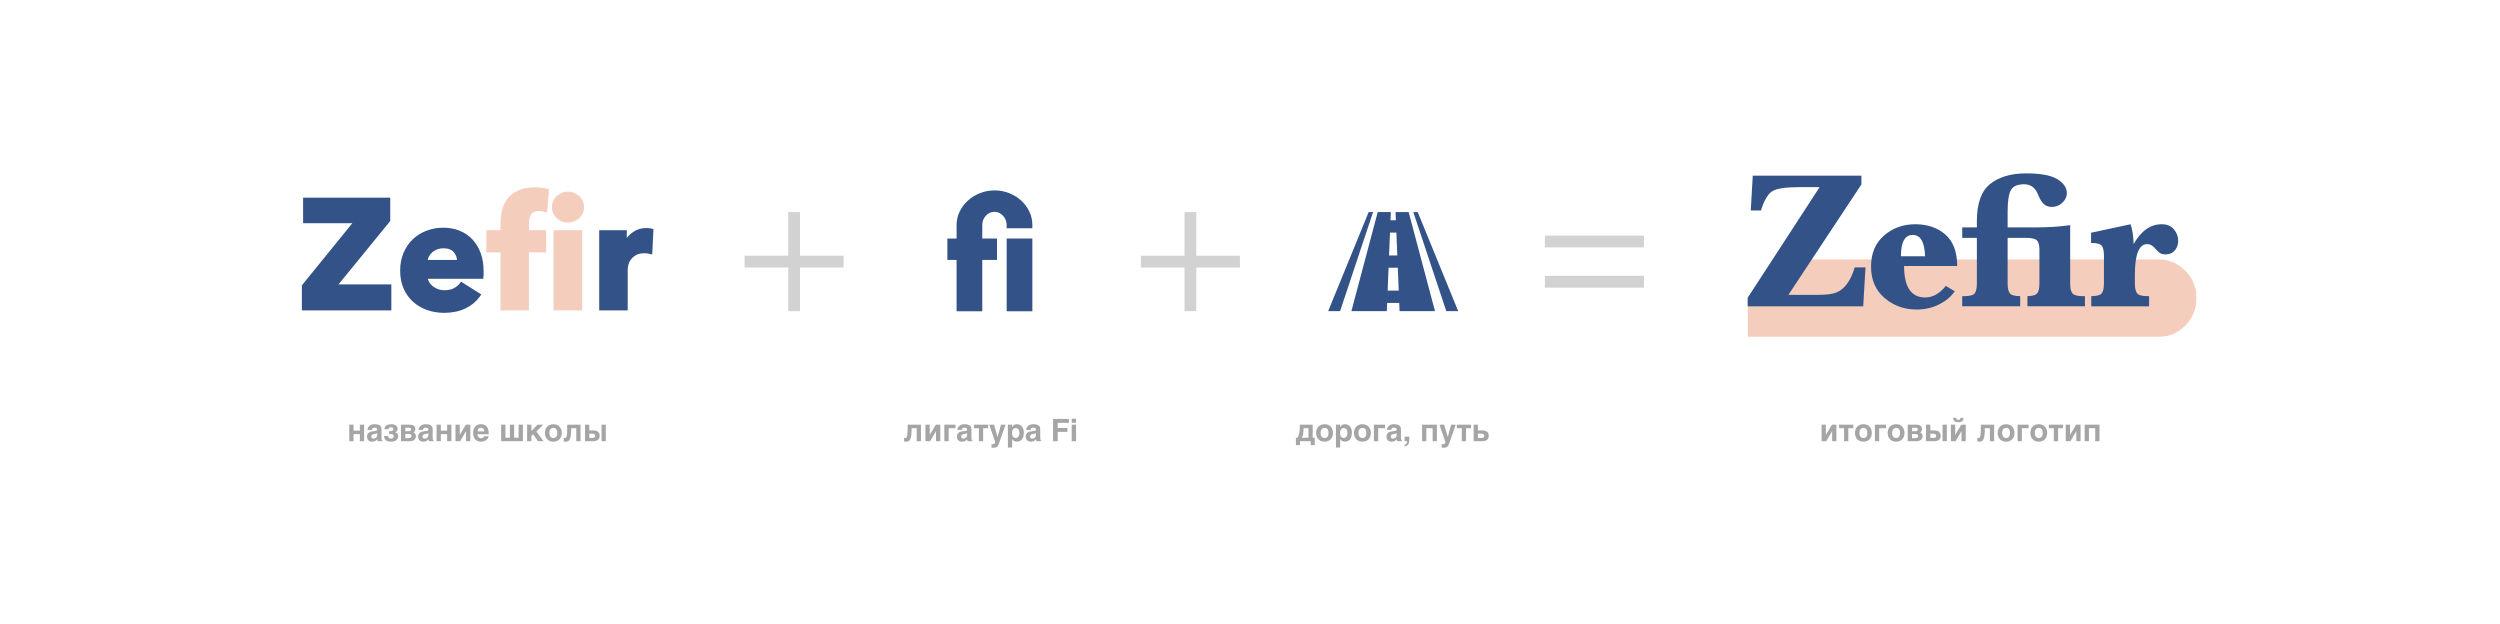 <?xml version="1.0" encoding="UTF-8"?> <svg xmlns="http://www.w3.org/2000/svg" xmlns:xlink="http://www.w3.org/1999/xlink" width="1615px" height="403px" viewBox="0 0 1615 403"> <title>Символическое значение лого Zefir Design School_01</title> <defs> <polygon id="path-1" points="0 -1.02263511e-15 290 -1.02263511e-15 290 50.344 0 50.344"></polygon> </defs> <g id="Символическое-значение-лого-Zefir-Design-School_01" stroke="none" stroke-width="1" fill="none" fill-rule="evenodd"> <rect fill="#FFFFFF" x="0" y="0" width="1615" height="403"></rect> <g id="Group" transform="translate(196, 122)" fill-rule="nonzero" stroke-width="2"> <polygon id="Path" stroke="#335287" fill="#335287" points="55.8 77.5 55.8 62.7 20.6 62.7 55.1 20.4 55.1 6.7 0.8 6.7 0.8 21.2 33.7 21.2 9.9475983e-14 62.7 9.9475983e-14 77.5"></polygon> <path d="M90.4,26.1 C94.067,26.1 97.433,26.717 100.5,27.95 C103.567,29.183 106.2,30.967 108.4,33.3 C110.6,35.633 112.317,38.467 113.55,41.8 C114.783,45.133 115.4,48.933 115.4,53.2 L115.4,53.2 L115.4,55.2 L115.394,55.694 C115.381,56.181 115.35,56.65 115.3,57.1 L115.3,57.1 L79.2,57.1 L79.243,57.479 C79.411,58.729 79.814,59.87 80.45,60.9 C81.15,62.033 82.05,63.017 83.15,63.85 C84.25,64.683 85.483,65.333 86.85,65.8 C88.217,66.267 89.633,66.5 91.1,66.5 C93.7,66.5 95.9,66.017 97.7,65.05 C99.5,64.083 100.967,62.833 102.1,61.3 L102.1,61.3 L113.5,68.5 L113.204,68.921 C110.908,72.117 107.924,74.593 104.25,76.35 C100.417,78.183 95.967,79.1 90.9,79.1 C87.167,79.1 83.633,78.517 80.3,77.35 C76.967,76.183 74.05,74.483 71.55,72.25 C69.05,70.017 67.083,67.267 65.65,64 C64.217,60.733 63.5,57 63.5,52.8 C63.5,48.733 64.2,45.05 65.6,41.75 C67,38.45 68.9,35.65 71.3,33.35 C73.7,31.05 76.533,29.267 79.8,28 C83.067,26.733 86.6,26.1 90.4,26.1 Z M90.5,37.4 C88.9,37.4 87.433,37.65 86.1,38.15 C84.767,38.65 83.6,39.333 82.6,40.2 C81.6,41.067 80.8,42.083 80.2,43.25 C79.6,44.417 79.267,45.633 79.2,46.9 L79.2,46.9 L100.3,46.9 C100.3,44.3 99.483,42.067 97.85,40.2 C96.217,38.333 93.767,37.4 90.5,37.4 Z" id="Combined-Shape" stroke="#335287" fill="#335287"></path> <path d="M208.5,77.5 L208.5,51.9 C208.5,50.9 208.7,49.733 209.1,48.4 C209.5,47.067 210.15,45.833 211.05,44.7 C211.95,43.567 213.15,42.6 214.65,41.8 C216.15,41 218,40.6 220.2,40.6 C220.867,40.6 221.55,40.633 222.25,40.7 C222.95,40.767 223.667,40.9 224.4,41.1 L224.4,41.1 L225.1,26.7 C224.7,26.567 224.183,26.467 223.55,26.4 C222.917,26.333 222.267,26.3 221.6,26.3 C218.533,26.3 215.833,27.1 213.5,28.7 C211.167,30.3 209.367,32.367 208.1,34.9 L208.1,34.9 L207.9,34.9 L207.9,27.7 L192.1,27.7 L192.1,77.5 L208.5,77.5 Z" id="Path" stroke="#335287" fill="#335287"></path> <path d="M144.7,77.5 L144.7,40 L155.8,40 L155.8,27.7 L144.7,27.7 L144.7,22.7 C144.7,21.567 144.8,20.433 145,19.3 C145.2,18.167 145.567,17.15 146.1,16.25 C146.633,15.35 147.367,14.633 148.3,14.1 C149.233,13.567 150.467,13.3 152,13.3 C152.8,13.3 153.6,13.367 154.4,13.5 C155.2,13.633 155.9,13.8 156.5,14 L156.5,14 L157.6,1 C156.467,0.667 155.217,0.417 153.85,0.25 C152.483,0.083 151.1,0 149.7,0 C145.567,0 142.117,0.617 139.35,1.85 C136.583,3.083 134.383,4.75 132.75,6.85 C131.117,8.95 129.967,11.383 129.3,14.15 C128.633,16.917 128.3,19.833 128.3,22.9 L128.3,22.9 L128.3,27.7 L119.2,27.7 L119.2,40 L128.3,40 L128.3,77.5 L144.7,77.5 Z" id="Path" stroke="#F4CDBC" fill="#F4CDBC"></path> <path d="M170.9,20.8 C172.167,20.8 173.367,20.567 174.5,20.1 C175.633,19.633 176.633,19 177.5,18.2 C178.367,17.4 179.05,16.45 179.55,15.35 C180.05,14.25 180.3,13.067 180.3,11.8 C180.3,10.533 180.05,9.35 179.55,8.25 C179.05,7.15 178.367,6.2 177.5,5.4 C176.633,4.6 175.633,3.967 174.5,3.5 C173.367,3.033 172.167,2.8 170.9,2.8 C169.567,2.8 168.333,3.05 167.2,3.55 C166.067,4.05 165.067,4.7 164.2,5.5 C163.333,6.3 162.667,7.25 162.2,8.35 C161.733,9.45 161.5,10.6 161.5,11.8 C161.5,14.267 162.4,16.383 164.2,18.15 C166,19.917 168.233,20.8 170.9,20.8 Z" id="Path" stroke="#F4CDBC" fill="#F4CDBC"></path> <polygon id="Path" stroke="#F4CDBC" fill="#F4CDBC" points="179.1 77.5 179.1 27.7 162.6 27.7 162.6 77.5"></polygon> </g> <path d="M634.547,201.088 L634.547,167.91 L644.078,167.91 L644.078,154.07 L634.547,154.07 L634.547,145.363 C634.547,143.103 635.295,141.117 636.792,139.406 C638.289,137.695 640.168,136.84 642.429,136.84 C643.59,136.84 644.644,137.084 645.591,137.573 C646.538,138.062 647.363,138.703 648.065,139.497 C648.768,140.292 649.318,141.193 649.715,142.201 C650.112,143.209 650.311,144.263 650.311,145.363 L650.311,145.363 L650.311,147.471 L666.9,147.471 L666.9,145.363 C666.9,142.247 666.243,139.329 664.929,136.61 C663.616,133.891 661.844,131.524 659.614,129.507 C657.383,127.491 654.787,125.902 651.823,124.741 C648.86,123.58 645.728,123 642.429,123 C639.129,123 635.998,123.596 633.034,124.787 C630.071,125.979 627.474,127.583 625.244,129.599 C623.014,131.615 621.242,133.983 619.928,136.702 C618.614,139.421 617.957,142.308 617.957,145.363 L617.957,145.363 L617.957,154.07 L612,154.07 L612,167.91 L617.957,167.91 L617.957,201.088 L634.547,201.088 Z M666.9,201.088 L666.9,154.07 L650.311,154.07 L650.311,201.088 L666.9,201.088 Z" id="fi" fill="#335287" fill-rule="nonzero"></path> <path d="M228.397,285 L228.397,280.439 L232.46,280.439 L232.46,285 L235.214,285 L235.214,274.355 L232.46,274.355 L232.46,278.203 L228.397,278.203 L228.397,274.355 L225.634,274.355 L225.634,285 L228.397,285 Z M240.37,285.322 C240.839,285.322 241.239,285.282 241.571,285.2 C241.903,285.119 242.196,285.008 242.45,284.868 C242.704,284.728 242.934,284.564 243.139,284.375 C243.344,284.186 243.554,283.981 243.769,283.76 C243.769,284.053 243.799,284.302 243.861,284.507 C243.923,284.712 243.98,284.876 244.032,285 L244.032,285 L247.089,285 L247.089,284.561 C247.004,284.535 246.924,284.494 246.85,284.438 C246.775,284.383 246.708,284.295 246.649,284.175 C246.591,284.054 246.544,283.892 246.508,283.687 C246.472,283.481 246.454,283.219 246.454,282.9 L246.454,282.9 L246.454,277.256 C246.454,276.878 246.397,276.499 246.283,276.118 C246.169,275.737 245.948,275.392 245.619,275.083 C245.29,274.774 244.831,274.523 244.242,274.331 C243.653,274.139 242.883,274.043 241.933,274.043 C241.262,274.049 240.686,274.128 240.204,274.277 C239.722,274.427 239.314,274.618 238.979,274.849 C238.643,275.08 238.373,275.335 238.168,275.615 C237.963,275.895 237.803,276.172 237.689,276.445 C237.576,276.719 237.497,276.971 237.455,277.202 C237.413,277.433 237.392,277.614 237.392,277.744 L237.392,277.744 L240.155,277.744 C240.181,277.542 240.224,277.352 240.282,277.173 C240.341,276.994 240.435,276.838 240.565,276.704 C240.696,276.571 240.873,276.466 241.098,276.392 C241.322,276.317 241.62,276.279 241.991,276.279 C242.317,276.279 242.589,276.309 242.807,276.367 C243.025,276.426 243.199,276.509 243.329,276.616 C243.459,276.724 243.552,276.851 243.607,276.997 C243.663,277.144 243.69,277.305 243.69,277.48 C243.69,277.663 243.658,277.808 243.593,277.915 C243.528,278.022 243.446,278.107 243.349,278.169 C243.251,278.231 243.145,278.275 243.031,278.301 C242.917,278.327 242.812,278.346 242.714,278.359 L242.714,278.359 L240.009,278.76 C239.56,278.825 239.154,278.95 238.793,279.136 C238.432,279.321 238.126,279.556 237.875,279.839 C237.624,280.122 237.431,280.451 237.294,280.825 C237.157,281.2 237.089,281.605 237.089,282.041 C237.089,282.581 237.17,283.057 237.333,283.467 C237.496,283.877 237.724,284.219 238.017,284.492 C238.31,284.766 238.656,284.972 239.057,285.112 C239.457,285.252 239.895,285.322 240.37,285.322 Z M241.249,283.359 C241.054,283.359 240.871,283.333 240.702,283.281 C240.533,283.229 240.385,283.149 240.258,283.042 C240.131,282.935 240.032,282.798 239.96,282.632 C239.888,282.466 239.853,282.269 239.853,282.041 C239.853,281.768 239.893,281.54 239.975,281.357 C240.056,281.175 240.176,281.021 240.336,280.894 C240.495,280.767 240.696,280.664 240.937,280.586 C241.177,280.508 241.457,280.439 241.776,280.381 L241.776,280.381 L242.509,280.244 C242.789,280.192 243.013,280.129 243.183,280.054 C243.352,279.979 243.521,279.896 243.69,279.805 L243.69,279.805 L243.69,280.879 C243.69,281.237 243.645,281.548 243.554,281.812 C243.463,282.075 243.345,282.298 243.202,282.48 C243.059,282.663 242.896,282.811 242.714,282.925 C242.532,283.039 242.349,283.128 242.167,283.193 C241.985,283.258 241.812,283.302 241.649,283.325 C241.487,283.348 241.353,283.359 241.249,283.359 Z M252.812,285.322 C253.339,285.322 253.865,285.256 254.389,285.122 C254.913,284.989 255.385,284.775 255.805,284.482 C256.225,284.189 256.565,283.812 256.825,283.35 C257.086,282.887 257.216,282.324 257.216,281.66 C257.216,281.406 257.178,281.147 257.104,280.884 C257.029,280.62 256.91,280.378 256.747,280.156 C256.584,279.935 256.373,279.744 256.112,279.585 C255.852,279.425 255.536,279.316 255.165,279.258 L255.165,279.258 L255.165,279.219 C255.386,279.16 255.6,279.072 255.805,278.955 C256.01,278.838 256.19,278.69 256.347,278.511 C256.503,278.332 256.627,278.12 256.718,277.876 C256.809,277.632 256.854,277.354 256.854,277.041 C256.854,276.663 256.776,276.294 256.62,275.933 C256.464,275.571 256.22,275.251 255.888,274.971 C255.556,274.691 255.136,274.466 254.628,274.297 C254.12,274.128 253.515,274.043 252.812,274.043 C252.187,274.043 251.604,274.103 251.063,274.224 C250.523,274.344 250.054,274.535 249.657,274.795 C249.26,275.055 248.946,275.392 248.715,275.806 C248.484,276.219 248.365,276.719 248.358,277.305 L248.358,277.305 L250.956,277.305 C250.956,276.882 251.107,276.558 251.41,276.333 C251.713,276.108 252.108,275.996 252.597,275.996 C252.812,275.996 253.01,276.017 253.192,276.06 C253.375,276.102 253.533,276.174 253.666,276.274 C253.799,276.375 253.904,276.507 253.979,276.67 C254.053,276.833 254.091,277.035 254.091,277.275 C254.091,277.686 253.962,277.998 253.705,278.213 C253.448,278.428 253.01,278.535 252.392,278.535 L252.392,278.535 L251.327,278.535 L251.327,280.381 L252.597,280.381 C253.202,280.381 253.643,280.483 253.92,280.688 C254.197,280.894 254.335,281.25 254.335,281.758 C254.335,281.914 254.307,282.085 254.252,282.271 C254.197,282.456 254.104,282.63 253.974,282.793 C253.843,282.956 253.666,283.091 253.441,283.198 C253.217,283.306 252.935,283.359 252.597,283.359 C252.317,283.359 252.063,283.317 251.835,283.232 C251.607,283.148 251.412,283.031 251.249,282.881 C251.086,282.731 250.959,282.552 250.868,282.344 C250.777,282.135 250.731,281.908 250.731,281.66 L250.731,281.66 L248.095,281.66 C248.101,282.337 248.222,282.909 248.456,283.374 C248.69,283.84 249.014,284.217 249.428,284.507 C249.841,284.797 250.336,285.005 250.912,285.132 C251.488,285.259 252.121,285.322 252.812,285.322 Z M265.019,285 C265.578,285 266.085,284.92 266.537,284.761 C266.99,284.601 267.374,284.377 267.689,284.087 C268.005,283.797 268.249,283.449 268.422,283.042 C268.594,282.635 268.681,282.181 268.681,281.68 C268.681,281.107 268.541,280.614 268.261,280.2 C267.981,279.787 267.574,279.486 267.04,279.297 C267.203,279.219 267.361,279.123 267.514,279.009 C267.667,278.895 267.802,278.755 267.919,278.589 C268.036,278.423 268.129,278.223 268.197,277.988 C268.266,277.754 268.3,277.477 268.3,277.158 C268.3,276.605 268.197,276.147 267.992,275.786 C267.787,275.425 267.512,275.138 267.167,274.927 C266.822,274.715 266.423,274.567 265.971,274.482 C265.518,274.398 265.048,274.355 264.56,274.355 L264.56,274.355 L259.052,274.355 L259.052,285 L265.019,285 Z M263.944,278.535 L261.815,278.535 L261.815,276.318 L264.022,276.318 C264.315,276.318 264.56,276.346 264.755,276.401 C264.95,276.457 265.106,276.532 265.224,276.626 C265.341,276.72 265.424,276.834 265.473,276.968 C265.521,277.101 265.546,277.246 265.546,277.402 C265.546,277.591 265.521,277.756 265.473,277.896 C265.424,278.035 265.339,278.153 265.219,278.247 C265.098,278.341 264.934,278.413 264.726,278.462 C264.517,278.511 264.257,278.535 263.944,278.535 L263.944,278.535 Z M261.815,283.037 L261.815,280.381 L263.944,280.381 C264.276,280.381 264.561,280.4 264.799,280.439 C265.036,280.479 265.229,280.55 265.375,280.654 C265.521,280.758 265.629,280.897 265.697,281.069 C265.766,281.242 265.8,281.458 265.8,281.719 C265.8,281.855 265.779,282.002 265.736,282.158 C265.694,282.314 265.606,282.458 265.473,282.588 C265.339,282.718 265.15,282.826 264.906,282.91 C264.662,282.995 264.341,283.037 263.944,283.037 L261.815,283.037 Z M273.417,285.322 C273.886,285.322 274.286,285.282 274.618,285.2 C274.95,285.119 275.243,285.008 275.497,284.868 C275.751,284.728 275.98,284.564 276.186,284.375 C276.391,284.186 276.601,283.981 276.815,283.76 C276.815,284.053 276.846,284.302 276.908,284.507 C276.97,284.712 277.027,284.876 277.079,285 L277.079,285 L280.136,285 L280.136,284.561 C280.051,284.535 279.971,284.494 279.896,284.438 C279.822,284.383 279.755,284.295 279.696,284.175 C279.638,284.054 279.59,283.892 279.555,283.687 C279.519,283.481 279.501,283.219 279.501,282.9 L279.501,282.9 L279.501,277.256 C279.501,276.878 279.444,276.499 279.33,276.118 C279.216,275.737 278.995,275.392 278.666,275.083 C278.337,274.774 277.878,274.523 277.289,274.331 C276.7,274.139 275.93,274.043 274.979,274.043 C274.309,274.049 273.733,274.128 273.251,274.277 C272.769,274.427 272.361,274.618 272.025,274.849 C271.69,275.08 271.42,275.335 271.215,275.615 C271.01,275.895 270.85,276.172 270.736,276.445 C270.622,276.719 270.544,276.971 270.502,277.202 C270.46,277.433 270.438,277.614 270.438,277.744 L270.438,277.744 L273.202,277.744 C273.228,277.542 273.271,277.352 273.329,277.173 C273.388,276.994 273.482,276.838 273.612,276.704 C273.743,276.571 273.92,276.466 274.145,276.392 C274.369,276.317 274.667,276.279 275.038,276.279 C275.364,276.279 275.635,276.309 275.854,276.367 C276.072,276.426 276.246,276.509 276.376,276.616 C276.506,276.724 276.599,276.851 276.654,276.997 C276.71,277.144 276.737,277.305 276.737,277.48 C276.737,277.663 276.705,277.808 276.64,277.915 C276.575,278.022 276.493,278.107 276.396,278.169 C276.298,278.231 276.192,278.275 276.078,278.301 C275.964,278.327 275.858,278.346 275.761,278.359 L275.761,278.359 L273.056,278.76 C272.606,278.825 272.201,278.95 271.84,279.136 C271.479,279.321 271.173,279.556 270.922,279.839 C270.671,280.122 270.478,280.451 270.341,280.825 C270.204,281.2 270.136,281.605 270.136,282.041 C270.136,282.581 270.217,283.057 270.38,283.467 C270.543,283.877 270.771,284.219 271.063,284.492 C271.356,284.766 271.703,284.972 272.104,285.112 C272.504,285.252 272.942,285.322 273.417,285.322 Z M274.296,283.359 C274.101,283.359 273.918,283.333 273.749,283.281 C273.58,283.229 273.432,283.149 273.305,283.042 C273.178,282.935 273.078,282.798 273.007,282.632 C272.935,282.466 272.899,282.269 272.899,282.041 C272.899,281.768 272.94,281.54 273.021,281.357 C273.103,281.175 273.223,281.021 273.383,280.894 C273.542,280.767 273.743,280.664 273.983,280.586 C274.224,280.508 274.504,280.439 274.823,280.381 L274.823,280.381 L275.556,280.244 C275.836,280.192 276.06,280.129 276.229,280.054 C276.399,279.979 276.568,279.896 276.737,279.805 L276.737,279.805 L276.737,280.879 C276.737,281.237 276.692,281.548 276.601,281.812 C276.509,282.075 276.392,282.298 276.249,282.48 C276.106,282.663 275.943,282.811 275.761,282.925 C275.578,283.039 275.396,283.128 275.214,283.193 C275.032,283.258 274.859,283.302 274.696,283.325 C274.534,283.348 274.4,283.359 274.296,283.359 Z M284.784,285 L284.784,280.439 L288.847,280.439 L288.847,285 L291.601,285 L291.601,274.355 L288.847,274.355 L288.847,278.203 L284.784,278.203 L284.784,274.355 L282.021,274.355 L282.021,285 L284.784,285 Z M297.255,285 L301.015,278.584 L301.063,278.584 L301.063,285 L303.817,285 L303.817,274.355 L300.917,274.355 L297.04,280.918 L297.001,280.918 L297.001,274.355 L294.237,274.355 L294.237,285 L297.255,285 Z M310.78,285.322 C311.334,285.322 311.837,285.264 312.289,285.146 C312.742,285.029 313.147,284.875 313.505,284.683 C313.863,284.491 314.172,284.271 314.433,284.023 C314.693,283.776 314.91,283.524 315.082,283.267 C315.255,283.009 315.383,282.756 315.468,282.505 C315.552,282.254 315.595,282.031 315.595,281.836 L315.595,281.836 L312.733,281.836 C312.681,282.031 312.595,282.205 312.475,282.358 C312.354,282.511 312.213,282.642 312.05,282.749 C311.887,282.856 311.71,282.938 311.518,282.993 C311.326,283.049 311.132,283.076 310.937,283.076 C310.559,283.076 310.235,283.027 309.965,282.93 C309.695,282.832 309.467,282.705 309.281,282.549 C309.096,282.393 308.948,282.218 308.837,282.026 C308.726,281.834 308.642,281.644 308.583,281.455 C308.524,281.266 308.485,281.09 308.466,280.928 C308.446,280.765 308.437,280.635 308.437,280.537 L308.437,280.537 L315.731,280.537 C315.731,279.561 315.647,278.672 315.478,277.871 C315.308,277.07 315.027,276.387 314.633,275.82 C314.239,275.254 313.72,274.816 313.075,274.507 C312.431,274.198 311.636,274.043 310.692,274.043 C309.8,274.043 309.037,274.194 308.402,274.497 C307.768,274.8 307.247,275.205 306.84,275.713 C306.433,276.221 306.133,276.808 305.941,277.476 C305.749,278.143 305.653,278.838 305.653,279.561 C305.653,280.602 305.787,281.488 306.054,282.217 C306.321,282.946 306.687,283.54 307.152,283.999 C307.618,284.458 308.161,284.793 308.783,285.005 C309.405,285.216 310.071,285.322 310.78,285.322 Z M312.86,278.701 L308.534,278.701 C308.534,278.232 308.604,277.842 308.744,277.529 C308.884,277.217 309.06,276.968 309.271,276.782 C309.483,276.597 309.716,276.466 309.97,276.392 C310.224,276.317 310.465,276.279 310.692,276.279 C310.927,276.279 311.171,276.317 311.425,276.392 C311.679,276.466 311.911,276.597 312.123,276.782 C312.335,276.968 312.51,277.217 312.65,277.529 C312.79,277.842 312.86,278.232 312.86,278.701 L312.86,278.701 Z M337.792,285 L337.792,274.355 L335.028,274.355 L335.028,282.764 L332.147,282.764 L332.147,274.355 L329.394,274.355 L329.394,282.764 L326.513,282.764 L326.513,274.355 L323.749,274.355 L323.749,285 L337.792,285 Z M343.271,285 L343.271,281.631 L344.384,280.508 L347.509,285 L351.112,285 L346.532,278.779 L350.927,274.355 L347.255,274.355 L343.271,278.398 L343.271,274.355 L340.507,274.355 L340.507,285 L343.271,285 Z M357.45,285.322 C358.303,285.322 359.066,285.182 359.74,284.902 C360.414,284.622 360.984,284.232 361.449,283.73 C361.915,283.229 362.271,282.633 362.519,281.943 C362.766,281.253 362.89,280.498 362.89,279.678 C362.89,278.857 362.766,278.102 362.519,277.412 C362.271,276.722 361.915,276.128 361.449,275.63 C360.984,275.132 360.414,274.743 359.74,274.463 C359.066,274.183 358.303,274.043 357.45,274.043 C356.61,274.043 355.855,274.183 355.185,274.463 C354.514,274.743 353.943,275.132 353.471,275.63 C352.999,276.128 352.637,276.722 352.387,277.412 C352.136,278.102 352.011,278.857 352.011,279.678 C352.011,280.498 352.136,281.253 352.387,281.943 C352.637,282.633 352.999,283.229 353.471,283.73 C353.943,284.232 354.514,284.622 355.185,284.902 C355.855,285.182 356.61,285.322 357.45,285.322 Z M357.45,282.959 C356.975,282.959 356.575,282.865 356.249,282.676 C355.924,282.487 355.66,282.238 355.458,281.929 C355.256,281.619 355.111,281.268 355.023,280.874 C354.936,280.48 354.892,280.081 354.892,279.678 C354.892,279.274 354.936,278.875 355.023,278.481 C355.111,278.088 355.256,277.736 355.458,277.427 C355.66,277.118 355.924,276.868 356.249,276.68 C356.575,276.491 356.975,276.396 357.45,276.396 C357.945,276.396 358.357,276.489 358.686,276.675 C359.014,276.86 359.276,277.104 359.472,277.407 C359.667,277.71 359.805,278.06 359.887,278.457 C359.968,278.854 360.009,279.261 360.009,279.678 C360.009,280.101 359.968,280.509 359.887,280.903 C359.805,281.297 359.667,281.646 359.472,281.948 C359.276,282.251 359.014,282.495 358.686,282.681 C358.357,282.866 357.945,282.959 357.45,282.959 Z M365.546,285.322 C366.21,285.322 366.755,285.179 367.182,284.893 C367.608,284.606 367.947,284.181 368.197,283.618 C368.448,283.055 368.629,282.354 368.739,281.514 C368.85,280.674 368.922,279.697 368.954,278.584 L368.954,278.584 L369.013,276.602 L372.274,276.602 L372.274,285 L375.028,285 L375.028,274.355 L366.464,274.355 L366.386,278.389 C366.366,279.326 366.324,280.091 366.259,280.684 C366.194,281.276 366.103,281.74 365.985,282.075 C365.868,282.41 365.728,282.642 365.565,282.769 C365.403,282.896 365.217,282.959 365.009,282.959 C364.807,282.959 364.636,282.943 364.496,282.91 C364.356,282.878 364.241,282.842 364.149,282.803 L364.149,282.803 L364.149,285.117 C364.299,285.182 364.491,285.233 364.726,285.269 C364.96,285.304 365.233,285.322 365.546,285.322 Z M391.366,285 L391.366,274.355 L388.603,274.355 L388.603,285 L391.366,285 Z M383.495,285 C383.625,285 383.812,284.99 384.057,284.971 C384.301,284.951 384.566,284.904 384.853,284.829 C385.139,284.754 385.432,284.644 385.731,284.497 C386.031,284.351 386.303,284.149 386.547,283.892 C386.791,283.634 386.991,283.314 387.147,282.93 C387.304,282.546 387.382,282.083 387.382,281.543 C387.382,280.944 387.287,280.425 387.099,279.985 C386.91,279.546 386.636,279.183 386.278,278.896 C385.92,278.61 385.482,278.398 384.965,278.262 C384.447,278.125 383.86,278.057 383.202,278.057 L383.202,278.057 L380.692,278.057 L380.692,274.355 L377.929,274.355 L377.929,285 L383.495,285 Z M382.714,282.92 L380.692,282.92 L380.692,280.137 L382.479,280.137 C382.753,280.137 383.012,280.158 383.256,280.2 C383.5,280.243 383.715,280.316 383.9,280.42 C384.086,280.524 384.232,280.667 384.34,280.85 C384.447,281.032 384.501,281.263 384.501,281.543 C384.501,281.829 384.449,282.062 384.345,282.241 C384.241,282.42 384.102,282.56 383.93,282.661 C383.757,282.762 383.565,282.83 383.354,282.866 C383.142,282.902 382.929,282.92 382.714,282.92 L382.714,282.92 Z" id="названиешколы" fill="#A5A5A5" fill-rule="nonzero"></path> <path d="M585.454,285.322 C586.118,285.322 586.663,285.179 587.09,284.893 C587.516,284.606 587.855,284.181 588.105,283.618 C588.356,283.055 588.537,282.354 588.647,281.514 C588.758,280.674 588.83,279.697 588.862,278.584 L588.862,278.584 L588.921,276.602 L592.183,276.602 L592.183,285 L594.937,285 L594.937,274.355 L586.372,274.355 L586.294,278.389 C586.274,279.326 586.232,280.091 586.167,280.684 C586.102,281.276 586.011,281.74 585.894,282.075 C585.776,282.41 585.636,282.642 585.474,282.769 C585.311,282.896 585.125,282.959 584.917,282.959 C584.715,282.959 584.544,282.943 584.404,282.91 C584.264,282.878 584.149,282.842 584.058,282.803 L584.058,282.803 L584.058,285.117 C584.207,285.182 584.399,285.233 584.634,285.269 C584.868,285.304 585.142,285.322 585.454,285.322 Z M600.854,285 L604.614,278.584 L604.663,278.584 L604.663,285 L607.417,285 L607.417,274.355 L604.517,274.355 L600.64,280.918 L600.601,280.918 L600.601,274.355 L597.837,274.355 L597.837,285 L600.854,285 Z M612.817,285 L612.817,276.602 L617.212,276.602 L617.212,274.355 L610.054,274.355 L610.054,285 L612.817,285 Z M621.45,285.322 C621.919,285.322 622.319,285.282 622.651,285.2 C622.983,285.119 623.276,285.008 623.53,284.868 C623.784,284.728 624.014,284.564 624.219,284.375 C624.424,284.186 624.634,283.981 624.849,283.76 C624.849,284.053 624.88,284.302 624.941,284.507 C625.003,284.712 625.06,284.876 625.112,285 L625.112,285 L628.169,285 L628.169,284.561 C628.084,284.535 628.005,284.494 627.93,284.438 C627.855,284.383 627.788,284.295 627.729,284.175 C627.671,284.054 627.624,283.892 627.588,283.687 C627.552,283.481 627.534,283.219 627.534,282.9 L627.534,282.9 L627.534,277.256 C627.534,276.878 627.477,276.499 627.363,276.118 C627.249,275.737 627.028,275.392 626.699,275.083 C626.37,274.774 625.911,274.523 625.322,274.331 C624.733,274.139 623.963,274.043 623.013,274.043 C622.342,274.049 621.766,274.128 621.284,274.277 C620.802,274.427 620.394,274.618 620.059,274.849 C619.723,275.08 619.453,275.335 619.248,275.615 C619.043,275.895 618.883,276.172 618.77,276.445 C618.656,276.719 618.577,276.971 618.535,277.202 C618.493,277.433 618.472,277.614 618.472,277.744 L618.472,277.744 L621.235,277.744 C621.261,277.542 621.304,277.352 621.362,277.173 C621.421,276.994 621.515,276.838 621.646,276.704 C621.776,276.571 621.953,276.466 622.178,276.392 C622.402,276.317 622.7,276.279 623.071,276.279 C623.397,276.279 623.669,276.309 623.887,276.367 C624.105,276.426 624.279,276.509 624.409,276.616 C624.539,276.724 624.632,276.851 624.688,276.997 C624.743,277.144 624.771,277.305 624.771,277.48 C624.771,277.663 624.738,277.808 624.673,277.915 C624.608,278.022 624.526,278.107 624.429,278.169 C624.331,278.231 624.225,278.275 624.111,278.301 C623.997,278.327 623.892,278.346 623.794,278.359 L623.794,278.359 L621.089,278.76 C620.64,278.825 620.234,278.95 619.873,279.136 C619.512,279.321 619.206,279.556 618.955,279.839 C618.704,280.122 618.511,280.451 618.374,280.825 C618.237,281.2 618.169,281.605 618.169,282.041 C618.169,282.581 618.25,283.057 618.413,283.467 C618.576,283.877 618.804,284.219 619.097,284.492 C619.39,284.766 619.736,284.972 620.137,285.112 C620.537,285.252 620.975,285.322 621.45,285.322 Z M622.329,283.359 C622.134,283.359 621.951,283.333 621.782,283.281 C621.613,283.229 621.465,283.149 621.338,283.042 C621.211,282.935 621.112,282.798 621.04,282.632 C620.968,282.466 620.933,282.269 620.933,282.041 C620.933,281.768 620.973,281.54 621.055,281.357 C621.136,281.175 621.257,281.021 621.416,280.894 C621.576,280.767 621.776,280.664 622.017,280.586 C622.257,280.508 622.537,280.439 622.856,280.381 L622.856,280.381 L623.589,280.244 C623.869,280.192 624.093,280.129 624.263,280.054 C624.432,279.979 624.601,279.896 624.771,279.805 L624.771,279.805 L624.771,280.879 C624.771,281.237 624.725,281.548 624.634,281.812 C624.543,282.075 624.425,282.298 624.282,282.48 C624.139,282.663 623.976,282.811 623.794,282.925 C623.612,283.039 623.429,283.128 623.247,283.193 C623.065,283.258 622.892,283.302 622.729,283.325 C622.567,283.348 622.433,283.359 622.329,283.359 Z M635.112,285 L635.112,276.602 L638.335,276.602 L638.335,274.355 L629.136,274.355 L629.136,276.602 L632.358,276.602 L632.358,285 L635.112,285 Z M641.616,289.238 C642.072,289.238 642.466,289.214 642.798,289.165 C643.13,289.116 643.42,289.03 643.667,288.906 C643.914,288.783 644.131,288.615 644.316,288.403 C644.502,288.192 644.678,287.922 644.844,287.593 C645.01,287.264 645.177,286.873 645.347,286.421 C645.516,285.968 645.705,285.436 645.913,284.824 L645.913,284.824 L649.575,274.355 L646.616,274.355 L644.438,282.197 L644.399,282.197 L642.114,274.355 L639.019,274.355 L642.915,285.557 C642.915,285.667 642.889,285.804 642.837,285.967 C642.785,286.13 642.699,286.287 642.578,286.44 C642.458,286.593 642.297,286.725 642.095,286.836 C641.893,286.947 641.646,287.002 641.353,287.002 C641.242,287.002 641.105,286.995 640.942,286.982 C640.78,286.969 640.643,286.956 640.532,286.943 L640.532,286.943 L640.532,289.18 C640.754,289.199 640.944,289.214 641.104,289.224 C641.263,289.233 641.434,289.238 641.616,289.238 Z M653.862,289.121 L653.862,283.682 L653.901,283.682 C654.077,284.001 654.281,284.266 654.512,284.478 C654.743,284.689 654.989,284.857 655.249,284.98 C655.509,285.104 655.776,285.192 656.05,285.244 C656.323,285.296 656.593,285.322 656.86,285.322 C657.629,285.322 658.298,285.179 658.867,284.893 C659.437,284.606 659.909,284.206 660.283,283.691 C660.658,283.177 660.938,282.562 661.123,281.846 C661.309,281.13 661.401,280.342 661.401,279.482 C661.401,278.792 661.336,278.179 661.206,277.642 C661.076,277.104 660.9,276.634 660.679,276.23 C660.457,275.827 660.2,275.487 659.907,275.21 C659.614,274.933 659.303,274.709 658.975,274.536 C658.646,274.364 658.309,274.238 657.964,274.16 C657.619,274.082 657.284,274.043 656.958,274.043 C656.567,274.043 656.217,274.079 655.908,274.15 C655.599,274.222 655.317,274.333 655.063,274.482 C654.81,274.632 654.578,274.823 654.37,275.054 C654.162,275.285 653.963,275.56 653.774,275.879 L653.774,275.879 L653.735,275.879 L653.735,274.355 L651.099,274.355 L651.099,289.121 L653.862,289.121 Z M656.138,282.959 C655.799,282.959 655.506,282.905 655.259,282.798 C655.011,282.69 654.8,282.549 654.624,282.373 C654.448,282.197 654.303,281.995 654.189,281.768 C654.076,281.54 653.986,281.304 653.921,281.06 C653.856,280.815 653.812,280.575 653.789,280.337 C653.766,280.099 653.755,279.88 653.755,279.678 C653.755,279.307 653.797,278.932 653.882,278.555 C653.966,278.177 654.102,277.839 654.287,277.539 C654.473,277.24 654.717,276.995 655.02,276.807 C655.322,276.618 655.695,276.523 656.138,276.523 C656.574,276.523 656.945,276.618 657.251,276.807 C657.557,276.995 657.803,277.24 657.988,277.539 C658.174,277.839 658.309,278.177 658.394,278.555 C658.478,278.932 658.521,279.307 658.521,279.678 C658.521,279.88 658.509,280.099 658.486,280.337 C658.464,280.575 658.42,280.815 658.354,281.06 C658.289,281.304 658.2,281.54 658.086,281.768 C657.972,281.995 657.827,282.197 657.651,282.373 C657.476,282.549 657.264,282.69 657.017,282.798 C656.769,282.905 656.476,282.959 656.138,282.959 Z M665.913,285.322 C666.382,285.322 666.782,285.282 667.114,285.2 C667.446,285.119 667.739,285.008 667.993,284.868 C668.247,284.728 668.477,284.564 668.682,284.375 C668.887,284.186 669.097,283.981 669.312,283.76 C669.312,284.053 669.342,284.302 669.404,284.507 C669.466,284.712 669.523,284.876 669.575,285 L669.575,285 L672.632,285 L672.632,284.561 C672.547,284.535 672.467,284.494 672.393,284.438 C672.318,284.383 672.251,284.295 672.192,284.175 C672.134,284.054 672.087,283.892 672.051,283.687 C672.015,283.481 671.997,283.219 671.997,282.9 L671.997,282.9 L671.997,277.256 C671.997,276.878 671.94,276.499 671.826,276.118 C671.712,275.737 671.491,275.392 671.162,275.083 C670.833,274.774 670.374,274.523 669.785,274.331 C669.196,274.139 668.426,274.043 667.476,274.043 C666.805,274.049 666.229,274.128 665.747,274.277 C665.265,274.427 664.857,274.618 664.521,274.849 C664.186,275.08 663.916,275.335 663.711,275.615 C663.506,275.895 663.346,276.172 663.232,276.445 C663.118,276.719 663.04,276.971 662.998,277.202 C662.956,277.433 662.935,277.614 662.935,277.744 L662.935,277.744 L665.698,277.744 C665.724,277.542 665.767,277.352 665.825,277.173 C665.884,276.994 665.978,276.838 666.108,276.704 C666.239,276.571 666.416,276.466 666.641,276.392 C666.865,276.317 667.163,276.279 667.534,276.279 C667.86,276.279 668.132,276.309 668.35,276.367 C668.568,276.426 668.742,276.509 668.872,276.616 C669.002,276.724 669.095,276.851 669.15,276.997 C669.206,277.144 669.233,277.305 669.233,277.48 C669.233,277.663 669.201,277.808 669.136,277.915 C669.071,278.022 668.989,278.107 668.892,278.169 C668.794,278.231 668.688,278.275 668.574,278.301 C668.46,278.327 668.354,278.346 668.257,278.359 L668.257,278.359 L665.552,278.76 C665.103,278.825 664.697,278.95 664.336,279.136 C663.975,279.321 663.669,279.556 663.418,279.839 C663.167,280.122 662.974,280.451 662.837,280.825 C662.7,281.2 662.632,281.605 662.632,282.041 C662.632,282.581 662.713,283.057 662.876,283.467 C663.039,283.877 663.267,284.219 663.56,284.492 C663.853,284.766 664.199,284.972 664.6,285.112 C665,285.252 665.438,285.322 665.913,285.322 Z M666.792,283.359 C666.597,283.359 666.414,283.333 666.245,283.281 C666.076,283.229 665.928,283.149 665.801,283.042 C665.674,282.935 665.575,282.798 665.503,282.632 C665.431,282.466 665.396,282.269 665.396,282.041 C665.396,281.768 665.436,281.54 665.518,281.357 C665.599,281.175 665.719,281.021 665.879,280.894 C666.038,280.767 666.239,280.664 666.479,280.586 C666.72,280.508 667,280.439 667.319,280.381 L667.319,280.381 L668.052,280.244 C668.332,280.192 668.556,280.129 668.726,280.054 C668.895,279.979 669.064,279.896 669.233,279.805 L669.233,279.805 L669.233,280.879 C669.233,281.237 669.188,281.548 669.097,281.812 C669.006,282.075 668.888,282.298 668.745,282.48 C668.602,282.663 668.439,282.811 668.257,282.925 C668.075,283.039 667.892,283.128 667.71,283.193 C667.528,283.258 667.355,283.302 667.192,283.325 C667.03,283.348 666.896,283.359 666.792,283.359 Z M683.267,285 L683.267,278.965 L689.585,278.965 L689.585,276.465 L683.267,276.465 L683.267,273.154 L690.483,273.154 L690.483,270.625 L680.278,270.625 L680.278,285 L683.267,285 Z M695.132,273.086 L695.132,270.518 L692.31,270.518 L692.31,273.086 L695.132,273.086 Z M695.132,285 L695.132,274.355 L692.31,274.355 L692.31,285 L695.132,285 Z" id="лигатураFi" fill="#A5A5A5" fill-rule="nonzero"></path> <path d="M1179.752,285 L1183.512,278.584 L1183.561,278.584 L1183.561,285 L1186.314,285 L1186.314,274.355 L1183.414,274.355 L1179.537,280.918 L1179.498,280.918 L1179.498,274.355 L1176.734,274.355 L1176.734,285 L1179.752,285 Z M1194.01,285 L1194.01,276.602 L1197.232,276.602 L1197.232,274.355 L1188.033,274.355 L1188.033,276.602 L1191.256,276.602 L1191.256,285 L1194.01,285 Z M1203.756,285.322 C1204.609,285.322 1205.372,285.182 1206.046,284.902 C1206.72,284.622 1207.289,284.232 1207.755,283.73 C1208.22,283.229 1208.577,282.633 1208.824,281.943 C1209.072,281.253 1209.195,280.498 1209.195,279.678 C1209.195,278.857 1209.072,278.102 1208.824,277.412 C1208.577,276.722 1208.22,276.128 1207.755,275.63 C1207.289,275.132 1206.72,274.743 1206.046,274.463 C1205.372,274.183 1204.609,274.043 1203.756,274.043 C1202.916,274.043 1202.161,274.183 1201.49,274.463 C1200.82,274.743 1200.248,275.132 1199.776,275.63 C1199.304,276.128 1198.943,276.722 1198.692,277.412 C1198.442,278.102 1198.316,278.857 1198.316,279.678 C1198.316,280.498 1198.442,281.253 1198.692,281.943 C1198.943,282.633 1199.304,283.229 1199.776,283.73 C1200.248,284.232 1200.82,284.622 1201.49,284.902 C1202.161,285.182 1202.916,285.322 1203.756,285.322 Z M1203.756,282.959 C1203.281,282.959 1202.88,282.865 1202.555,282.676 C1202.229,282.487 1201.965,282.238 1201.764,281.929 C1201.562,281.619 1201.417,281.268 1201.329,280.874 C1201.241,280.48 1201.197,280.081 1201.197,279.678 C1201.197,279.274 1201.241,278.875 1201.329,278.481 C1201.417,278.088 1201.562,277.736 1201.764,277.427 C1201.965,277.118 1202.229,276.868 1202.555,276.68 C1202.88,276.491 1203.281,276.396 1203.756,276.396 C1204.251,276.396 1204.662,276.489 1204.991,276.675 C1205.32,276.86 1205.582,277.104 1205.777,277.407 C1205.973,277.71 1206.111,278.06 1206.192,278.457 C1206.274,278.854 1206.314,279.261 1206.314,279.678 C1206.314,280.101 1206.274,280.509 1206.192,280.903 C1206.111,281.297 1205.973,281.646 1205.777,281.948 C1205.582,282.251 1205.32,282.495 1204.991,282.681 C1204.662,282.866 1204.251,282.959 1203.756,282.959 Z M1213.951,285 L1213.951,276.602 L1218.346,276.602 L1218.346,274.355 L1211.188,274.355 L1211.188,285 L1213.951,285 Z M1224.869,285.322 C1225.722,285.322 1226.485,285.182 1227.159,284.902 C1227.833,284.622 1228.403,284.232 1228.868,283.73 C1229.334,283.229 1229.69,282.633 1229.938,281.943 C1230.185,281.253 1230.309,280.498 1230.309,279.678 C1230.309,278.857 1230.185,278.102 1229.938,277.412 C1229.69,276.722 1229.334,276.128 1228.868,275.63 C1228.403,275.132 1227.833,274.743 1227.159,274.463 C1226.485,274.183 1225.722,274.043 1224.869,274.043 C1224.029,274.043 1223.274,274.183 1222.604,274.463 C1221.933,274.743 1221.362,275.132 1220.89,275.63 C1220.418,276.128 1220.056,276.722 1219.806,277.412 C1219.555,278.102 1219.43,278.857 1219.43,279.678 C1219.43,280.498 1219.555,281.253 1219.806,281.943 C1220.056,282.633 1220.418,283.229 1220.89,283.73 C1221.362,284.232 1221.933,284.622 1222.604,284.902 C1223.274,285.182 1224.029,285.322 1224.869,285.322 Z M1224.869,282.959 C1224.394,282.959 1223.993,282.865 1223.668,282.676 C1223.342,282.487 1223.079,282.238 1222.877,281.929 C1222.675,281.619 1222.53,281.268 1222.442,280.874 C1222.354,280.48 1222.311,280.081 1222.311,279.678 C1222.311,279.274 1222.354,278.875 1222.442,278.481 C1222.53,278.088 1222.675,277.736 1222.877,277.427 C1223.079,277.118 1223.342,276.868 1223.668,276.68 C1223.993,276.491 1224.394,276.396 1224.869,276.396 C1225.364,276.396 1225.776,276.489 1226.104,276.675 C1226.433,276.86 1226.695,277.104 1226.891,277.407 C1227.086,277.71 1227.224,278.06 1227.306,278.457 C1227.387,278.854 1227.428,279.261 1227.428,279.678 C1227.428,280.101 1227.387,280.509 1227.306,280.903 C1227.224,281.297 1227.086,281.646 1226.891,281.948 C1226.695,282.251 1226.433,282.495 1226.104,282.681 C1225.776,282.866 1225.364,282.959 1224.869,282.959 Z M1238.346,285 C1238.906,285 1239.412,284.92 1239.864,284.761 C1240.317,284.601 1240.701,284.377 1241.017,284.087 C1241.332,283.797 1241.576,283.449 1241.749,283.042 C1241.922,282.635 1242.008,282.181 1242.008,281.68 C1242.008,281.107 1241.868,280.614 1241.588,280.2 C1241.308,279.787 1240.901,279.486 1240.367,279.297 C1240.53,279.219 1240.688,279.123 1240.841,279.009 C1240.994,278.895 1241.129,278.755 1241.246,278.589 C1241.363,278.423 1241.456,278.223 1241.524,277.988 C1241.593,277.754 1241.627,277.477 1241.627,277.158 C1241.627,276.605 1241.524,276.147 1241.319,275.786 C1241.114,275.425 1240.839,275.138 1240.494,274.927 C1240.149,274.715 1239.75,274.567 1239.298,274.482 C1238.845,274.398 1238.375,274.355 1237.887,274.355 L1237.887,274.355 L1232.379,274.355 L1232.379,285 L1238.346,285 Z M1237.271,278.535 L1235.143,278.535 L1235.143,276.318 L1237.35,276.318 C1237.643,276.318 1237.887,276.346 1238.082,276.401 C1238.277,276.457 1238.434,276.532 1238.551,276.626 C1238.668,276.72 1238.751,276.834 1238.8,276.968 C1238.849,277.101 1238.873,277.246 1238.873,277.402 C1238.873,277.591 1238.849,277.756 1238.8,277.896 C1238.751,278.035 1238.666,278.153 1238.546,278.247 C1238.425,278.341 1238.261,278.413 1238.053,278.462 C1237.844,278.511 1237.584,278.535 1237.271,278.535 L1237.271,278.535 Z M1237.271,283.037 L1235.143,283.037 L1235.143,280.381 L1237.271,280.381 C1237.604,280.381 1237.888,280.4 1238.126,280.439 C1238.364,280.479 1238.556,280.55 1238.702,280.654 C1238.849,280.758 1238.956,280.897 1239.024,281.069 C1239.093,281.242 1239.127,281.458 1239.127,281.719 C1239.127,281.855 1239.106,282.002 1239.063,282.158 C1239.021,282.314 1238.933,282.458 1238.8,282.588 C1238.666,282.718 1238.478,282.826 1238.233,282.91 C1237.989,282.995 1237.669,283.037 1237.271,283.037 L1237.271,283.037 Z M1257.662,285 L1257.662,274.355 L1254.898,274.355 L1254.898,285 L1257.662,285 Z M1249.791,285 C1249.921,285 1250.108,284.99 1250.353,284.971 C1250.597,284.951 1250.862,284.904 1251.148,284.829 C1251.435,284.754 1251.728,284.644 1252.027,284.497 C1252.327,284.351 1252.599,284.149 1252.843,283.892 C1253.087,283.634 1253.287,283.314 1253.443,282.93 C1253.6,282.546 1253.678,282.083 1253.678,281.543 C1253.678,280.944 1253.583,280.425 1253.395,279.985 C1253.206,279.546 1252.932,279.183 1252.574,278.896 C1252.216,278.61 1251.778,278.398 1251.261,278.262 C1250.743,278.125 1250.156,278.057 1249.498,278.057 L1249.498,278.057 L1246.988,278.057 L1246.988,274.355 L1244.225,274.355 L1244.225,285 L1249.791,285 Z M1249.01,282.92 L1246.988,282.92 L1246.988,280.137 L1248.775,280.137 C1249.049,280.137 1249.308,280.158 1249.552,280.2 C1249.796,280.243 1250.011,280.316 1250.196,280.42 C1250.382,280.524 1250.528,280.667 1250.636,280.85 C1250.743,281.032 1250.797,281.263 1250.797,281.543 C1250.797,281.829 1250.745,282.062 1250.641,282.241 C1250.536,282.42 1250.398,282.56 1250.226,282.661 C1250.053,282.762 1249.861,282.83 1249.649,282.866 C1249.438,282.902 1249.225,282.92 1249.01,282.92 L1249.01,282.92 Z M1265.084,272.783 C1265.566,272.783 1266.012,272.729 1266.422,272.622 C1266.832,272.515 1267.185,272.345 1267.481,272.114 C1267.778,271.883 1268.01,271.585 1268.18,271.221 C1268.349,270.856 1268.434,270.417 1268.434,269.902 L1268.434,269.902 L1266.441,269.902 C1266.448,270.124 1266.432,270.316 1266.393,270.479 C1266.354,270.641 1266.282,270.778 1266.178,270.889 C1266.074,270.999 1265.932,271.082 1265.753,271.138 C1265.574,271.193 1265.351,271.221 1265.084,271.221 C1264.811,271.221 1264.588,271.187 1264.415,271.118 C1264.243,271.05 1264.106,270.955 1264.005,270.835 C1263.904,270.715 1263.834,270.575 1263.795,270.415 C1263.756,270.256 1263.733,270.085 1263.727,269.902 L1263.727,269.902 L1261.725,269.902 C1261.725,270.417 1261.808,270.856 1261.974,271.221 C1262.14,271.585 1262.372,271.883 1262.672,272.114 C1262.971,272.345 1263.326,272.515 1263.736,272.622 C1264.146,272.729 1264.596,272.783 1265.084,272.783 Z M1263.316,285 L1267.076,278.584 L1267.125,278.584 L1267.125,285 L1269.879,285 L1269.879,274.355 L1266.979,274.355 L1263.102,280.918 L1263.062,280.918 L1263.062,274.355 L1260.299,274.355 L1260.299,285 L1263.316,285 Z M1278.736,285.322 C1279.4,285.322 1279.946,285.179 1280.372,284.893 C1280.799,284.606 1281.137,284.181 1281.388,283.618 C1281.638,283.055 1281.819,282.354 1281.93,281.514 C1282.04,280.674 1282.112,279.697 1282.145,278.584 L1282.145,278.584 L1282.203,276.602 L1285.465,276.602 L1285.465,285 L1288.219,285 L1288.219,274.355 L1279.654,274.355 L1279.576,278.389 C1279.557,279.326 1279.514,280.091 1279.449,280.684 C1279.384,281.276 1279.293,281.74 1279.176,282.075 C1279.059,282.41 1278.919,282.642 1278.756,282.769 C1278.593,282.896 1278.408,282.959 1278.199,282.959 C1277.997,282.959 1277.826,282.943 1277.687,282.91 C1277.547,282.878 1277.431,282.842 1277.34,282.803 L1277.34,282.803 L1277.34,285.117 C1277.49,285.182 1277.682,285.233 1277.916,285.269 C1278.15,285.304 1278.424,285.322 1278.736,285.322 Z M1295.924,285.322 C1296.777,285.322 1297.54,285.182 1298.214,284.902 C1298.888,284.622 1299.457,284.232 1299.923,283.73 C1300.388,283.229 1300.745,282.633 1300.992,281.943 C1301.24,281.253 1301.363,280.498 1301.363,279.678 C1301.363,278.857 1301.24,278.102 1300.992,277.412 C1300.745,276.722 1300.388,276.128 1299.923,275.63 C1299.457,275.132 1298.888,274.743 1298.214,274.463 C1297.54,274.183 1296.777,274.043 1295.924,274.043 C1295.084,274.043 1294.329,274.183 1293.658,274.463 C1292.988,274.743 1292.416,275.132 1291.944,275.63 C1291.472,276.128 1291.111,276.722 1290.86,277.412 C1290.61,278.102 1290.484,278.857 1290.484,279.678 C1290.484,280.498 1290.61,281.253 1290.86,281.943 C1291.111,282.633 1291.472,283.229 1291.944,283.73 C1292.416,284.232 1292.988,284.622 1293.658,284.902 C1294.329,285.182 1295.084,285.322 1295.924,285.322 Z M1295.924,282.959 C1295.449,282.959 1295.048,282.865 1294.723,282.676 C1294.397,282.487 1294.133,282.238 1293.932,281.929 C1293.73,281.619 1293.585,281.268 1293.497,280.874 C1293.409,280.48 1293.365,280.081 1293.365,279.678 C1293.365,279.274 1293.409,278.875 1293.497,278.481 C1293.585,278.088 1293.73,277.736 1293.932,277.427 C1294.133,277.118 1294.397,276.868 1294.723,276.68 C1295.048,276.491 1295.449,276.396 1295.924,276.396 C1296.419,276.396 1296.83,276.489 1297.159,276.675 C1297.488,276.86 1297.75,277.104 1297.945,277.407 C1298.141,277.71 1298.279,278.06 1298.36,278.457 C1298.442,278.854 1298.482,279.261 1298.482,279.678 C1298.482,280.101 1298.442,280.509 1298.36,280.903 C1298.279,281.297 1298.141,281.646 1297.945,281.948 C1297.75,282.251 1297.488,282.495 1297.159,282.681 C1296.83,282.866 1296.419,282.959 1295.924,282.959 Z M1306.119,285 L1306.119,276.602 L1310.514,276.602 L1310.514,274.355 L1303.355,274.355 L1303.355,285 L1306.119,285 Z M1317.037,285.322 C1317.89,285.322 1318.653,285.182 1319.327,284.902 C1320.001,284.622 1320.571,284.232 1321.036,283.73 C1321.502,283.229 1321.858,282.633 1322.105,281.943 C1322.353,281.253 1322.477,280.498 1322.477,279.678 C1322.477,278.857 1322.353,278.102 1322.105,277.412 C1321.858,276.722 1321.502,276.128 1321.036,275.63 C1320.571,275.132 1320.001,274.743 1319.327,274.463 C1318.653,274.183 1317.89,274.043 1317.037,274.043 C1316.197,274.043 1315.442,274.183 1314.771,274.463 C1314.101,274.743 1313.53,275.132 1313.058,275.63 C1312.586,276.128 1312.224,276.722 1311.974,277.412 C1311.723,278.102 1311.598,278.857 1311.598,279.678 C1311.598,280.498 1311.723,281.253 1311.974,281.943 C1312.224,282.633 1312.586,283.229 1313.058,283.73 C1313.53,284.232 1314.101,284.622 1314.771,284.902 C1315.442,285.182 1316.197,285.322 1317.037,285.322 Z M1317.037,282.959 C1316.562,282.959 1316.161,282.865 1315.836,282.676 C1315.51,282.487 1315.247,282.238 1315.045,281.929 C1314.843,281.619 1314.698,281.268 1314.61,280.874 C1314.522,280.48 1314.479,280.081 1314.479,279.678 C1314.479,279.274 1314.522,278.875 1314.61,278.481 C1314.698,278.088 1314.843,277.736 1315.045,277.427 C1315.247,277.118 1315.51,276.868 1315.836,276.68 C1316.161,276.491 1316.562,276.396 1317.037,276.396 C1317.532,276.396 1317.944,276.489 1318.272,276.675 C1318.601,276.86 1318.863,277.104 1319.059,277.407 C1319.254,277.71 1319.392,278.06 1319.474,278.457 C1319.555,278.854 1319.596,279.261 1319.596,279.678 C1319.596,280.101 1319.555,280.509 1319.474,280.903 C1319.392,281.297 1319.254,281.646 1319.059,281.948 C1318.863,282.251 1318.601,282.495 1318.272,282.681 C1317.944,282.866 1317.532,282.959 1317.037,282.959 Z M1329.527,285 L1329.527,276.602 L1332.75,276.602 L1332.75,274.355 L1323.551,274.355 L1323.551,276.602 L1326.773,276.602 L1326.773,285 L1329.527,285 Z M1337.486,285 L1341.246,278.584 L1341.295,278.584 L1341.295,285 L1344.049,285 L1344.049,274.355 L1341.148,274.355 L1337.271,280.918 L1337.232,280.918 L1337.232,274.355 L1334.469,274.355 L1334.469,285 L1337.486,285 Z M1349.449,285 L1349.449,276.602 L1353.512,276.602 L1353.512,285 L1356.266,285 L1356.266,274.355 L1346.686,274.355 L1346.686,285 L1349.449,285 Z" id="итоговыйлоготип" fill="#A5A5A5" fill-rule="nonzero"></path> <g id="Zefir-Design-Studio-and-School" transform="translate(1129, 112)"> <g id="Fill-1-Clipped" transform="translate(0, 55.435)"> <mask id="mask-2" fill="white"> <use xlink:href="#path-1"></use> </mask> <g id="path-1"></g> <path d="M-0,50.344 L-0,25.232 L16.73,-1.02263511e-15 L264.886,-1.02263511e-15 C278.756,-1.02263511e-15 290,11.27 290,25.172 C290,39.074 278.756,50.344 264.886,50.344 L-0,50.344 Z" id="Fill-1" fill="#F4CDBC" fill-rule="nonzero" mask="url(#mask-2)"></path> </g> <path d="M0,85.897 L0,80.357 L46.461,8.901 L32.931,8.901 C24.28,8.901 18.559,9.803 15.771,11.609 C12.983,13.414 10.585,17.532 8.576,23.964 L1.995,23.964 L3.287,1.494 L73.46,1.494 L73.46,7.158 L26.288,78.49 L45.416,78.49 C50.747,78.49 54.682,77.992 57.224,76.996 C59.766,76 62.041,74.185 64.051,71.549 C66.06,68.915 67.762,65.315 69.156,60.75 L76.106,60.75 L74.629,85.897 L0,85.897 Z M101.032,59.816 C101.032,66.581 102.17,71.664 104.445,75.066 C106.721,78.469 110.135,80.17 114.686,80.17 C119.524,80.17 123.973,77.68 128.032,72.701 L133.751,76.187 C131.414,79.59 128.063,82.401 123.695,84.62 C119.329,86.842 114.501,87.951 109.212,87.951 C101.093,87.951 94.143,85.451 88.362,80.451 C82.582,75.451 79.691,68.697 79.691,60.19 C79.691,51.683 82.488,45.002 88.086,40.148 C93.682,35.292 100.417,32.865 108.289,32.865 C116.202,32.865 122.691,35.095 127.754,39.557 C132.818,44.017 135.35,50.771 135.35,59.816 L101.032,59.816 Z M99.002,53.53 L114.562,53.53 C114.317,44.359 111.672,39.774 106.629,39.774 C104.087,39.774 102.18,40.916 100.909,43.197 C99.638,45.48 99.002,48.923 99.002,53.53 L99.002,53.53 Z M249.333,45.687 C251.71,41.414 254.416,38.207 257.451,36.07 C260.485,33.933 263.827,32.865 267.476,32.865 C270.961,32.865 273.605,33.976 275.41,36.195 C277.213,38.415 278.115,40.832 278.115,43.446 C278.115,45.895 277.398,47.991 275.963,49.733 C274.528,51.476 272.519,52.347 269.936,52.347 C268.542,52.347 267.393,52.077 266.491,51.538 C265.589,50.999 264.4,49.878 262.925,48.177 C261.448,46.517 259.849,45.687 258.127,45.687 C255.462,45.687 253.463,47.337 252.131,50.635 C250.798,53.935 250.132,58.883 250.132,65.481 L250.132,71.021 C250.132,74.092 250.604,76.239 251.546,77.463 C252.49,78.687 254.663,79.299 258.066,79.299 L259.296,79.299 L259.296,85.897 L221.964,85.897 L221.964,79.299 C225.531,79.299 227.786,78.697 228.73,77.494 C229.672,76.291 230.144,74.132 230.144,71.021 L230.144,53.218 C230.144,50.065 229.662,47.897 228.698,46.714 C227.735,45.532 225.448,44.94 221.84,44.94 L221.84,38.342 L247.364,32.865 C248.513,36.226 249.169,40.5 249.333,45.687 L249.333,45.687 Z" id="Fill-4" fill="#335287" fill-rule="nonzero"></path> <path d="M167.925,41.642 L167.925,71.145 C167.925,74.216 168.416,76.343 169.401,77.525 C170.385,78.708 172.599,79.299 176.044,79.299 L176.044,85.835 L138.589,85.835 L138.589,79.299 L140.064,79.299 C143.549,79.299 145.754,78.687 146.675,77.463 C147.598,76.239 148.06,74.132 148.06,71.145 L148.06,41.642 L138.589,41.642 L138.589,34.919 L148.06,34.919 L148.06,30.749 C148.06,19.378 150.919,11.411 156.639,6.847 C162.359,2.283 170.118,0 179.918,0 C189.266,0 195.981,1.255 200.059,3.766 C204.139,6.276 206.18,9.274 206.18,12.759 C206.18,15.043 205.227,17.097 203.319,18.922 C201.412,20.748 199.148,21.661 196.524,21.661 C194.35,21.661 192.597,21.038 191.265,19.793 C189.932,18.549 188.713,16.536 187.605,13.756 C185.883,9.274 182.85,7.033 178.503,7.033 C174.24,7.033 171.41,8.3 170.016,10.831 C168.622,13.361 167.925,18.009 167.925,24.773 L167.925,34.919 L184.284,34.919 C193.92,34.919 201.936,34.421 208.332,33.425 L208.332,71.145 C208.332,74.175 208.814,76.291 209.777,77.494 C210.741,78.697 212.925,79.299 216.327,79.299 L217.865,79.299 L217.865,85.835 L180.718,85.835 L180.718,79.299 C183.751,79.299 185.802,78.749 186.868,77.649 C187.934,76.55 188.467,74.382 188.467,71.145 L188.467,49.297 C188.467,46.309 187.903,44.287 186.775,43.228 C185.648,42.171 183.239,41.642 179.549,41.642 L167.925,41.642 Z" id="Fill-4-path" fill="#335287" fill-rule="nonzero"></path> </g> <g id="road-with-broken-line" transform="translate(858, 137)" fill="#335287" fill-rule="nonzero"> <path d="M43.523,0 C43.595,1.77 43.667,3.54 43.739,5.31 C42.348,5.31 41.652,5.31 40.261,5.31 C40.333,3.54 40.405,1.77 40.477,0 C37.656,0 34.835,0 32.014,0 C26.343,21.333 20.671,42.666 15,64 C22.627,64 30.254,64 37.881,64 C37.952,62.23 38.024,60.46 38.096,58.69 C40.699,58.69 43.301,58.69 45.904,58.69 C45.976,60.46 46.048,62.23 46.119,64 C53.746,64 61.373,64 69,64 C63.329,42.667 57.657,21.334 51.986,0 C49.165,0 46.344,0 43.523,0 Z M39.938,13.26 C41.313,13.26 42.687,13.259 44.061,13.26 C44.261,18.181 44.46,23.103 44.66,28.025 C42.887,28.025 41.113,28.025 39.339,28.025 C39.54,23.104 39.739,18.182 39.938,13.26 Z M38.418,50.74 C38.618,45.818 38.818,40.897 39.017,35.975 C41.006,35.975 42.994,35.975 44.982,35.975 C45.182,40.896 45.382,45.818 45.581,50.74 C43.194,50.74 40.806,50.74 38.418,50.74 Z" id="Shape"></path> <path d="M57.847,0 C56.708,0 56.139,0 55,0 C62.101,21.333 69.201,42.667 76.303,64 C78.868,64 81.434,64 84,64 C75.283,42.666 66.565,21.333 57.847,0 Z" id="Path"></path> <path d="M26.153,0 C17.435,21.334 8.717,42.666 0,64 C2.566,64 5.132,64 7.698,64 C14.798,42.667 21.899,21.334 29,0 C27.861,0 27.292,0 26.153,0 Z" id="Path"></path> </g> <path d="M516.81,137 L516.809,165.19 L545,165.19 L545,172.81 L516.809,172.809 L516.81,201 L509.19,201 L509.19,172.809 L481,172.81 L481,165.19 L509.19,165.19 L509.19,137 L516.81,137 Z" id="Combined-Shape" fill="#D2D2D2"></path> <path d="M772.81,137 L772.809,165.19 L801,165.19 L801,172.81 L772.809,172.809 L772.81,201 L765.19,201 L765.19,172.809 L737,172.81 L737,165.19 L765.19,165.19 L765.19,137 L772.81,137 Z" id="Combined-Shape-Copy" fill="#D2D2D2"></path> <path d="M1062,178.19 L1062,185.81 L998,185.81 L998,178.19 L1062,178.19 Z M1062,152.19 L1062,159.81 L998,159.81 L998,152.19 L1062,152.19 Z" id="Combined-Shape" fill="#D2D2D2"></path> <path d="M839.754,287.559 L839.754,285 L846.736,285 L846.736,287.559 L849.334,287.559 L849.334,282.764 L847.996,282.764 L847.996,274.355 L839.676,274.355 C839.669,274.59 839.668,274.893 839.671,275.264 C839.674,275.635 839.666,276.051 839.646,276.514 C839.627,276.976 839.594,277.469 839.549,277.993 C839.503,278.517 839.428,279.053 839.324,279.6 C839.22,280.146 839.082,280.688 838.909,281.226 C838.737,281.763 838.52,282.275 838.26,282.764 L838.26,282.764 L837.156,282.764 L837.156,287.559 L839.754,287.559 Z M845.242,282.764 L841.033,282.764 C841.202,282.438 841.344,282.087 841.458,281.709 C841.572,281.331 841.67,280.947 841.751,280.557 C841.832,280.166 841.894,279.775 841.937,279.385 C841.979,278.994 842.011,278.625 842.034,278.276 C842.057,277.928 842.07,277.611 842.073,277.324 C842.076,277.038 842.078,276.797 842.078,276.602 L842.078,276.602 L845.242,276.602 L845.242,282.764 Z M855.662,285.322 C856.515,285.322 857.278,285.182 857.952,284.902 C858.626,284.622 859.196,284.232 859.661,283.73 C860.127,283.229 860.483,282.633 860.73,281.943 C860.978,281.253 861.102,280.498 861.102,279.678 C861.102,278.857 860.978,278.102 860.73,277.412 C860.483,276.722 860.127,276.128 859.661,275.63 C859.196,275.132 858.626,274.743 857.952,274.463 C857.278,274.183 856.515,274.043 855.662,274.043 C854.822,274.043 854.067,274.183 853.396,274.463 C852.726,274.743 852.155,275.132 851.683,275.63 C851.211,276.128 850.849,276.722 850.599,277.412 C850.348,278.102 850.223,278.857 850.223,279.678 C850.223,280.498 850.348,281.253 850.599,281.943 C850.849,282.633 851.211,283.229 851.683,283.73 C852.155,284.232 852.726,284.622 853.396,284.902 C854.067,285.182 854.822,285.322 855.662,285.322 Z M855.662,282.959 C855.187,282.959 854.786,282.865 854.461,282.676 C854.135,282.487 853.872,282.238 853.67,281.929 C853.468,281.619 853.323,281.268 853.235,280.874 C853.147,280.48 853.104,280.081 853.104,279.678 C853.104,279.274 853.147,278.875 853.235,278.481 C853.323,278.088 853.468,277.736 853.67,277.427 C853.872,277.118 854.135,276.868 854.461,276.68 C854.786,276.491 855.187,276.396 855.662,276.396 C856.157,276.396 856.569,276.489 856.897,276.675 C857.226,276.86 857.488,277.104 857.684,277.407 C857.879,277.71 858.017,278.06 858.099,278.457 C858.18,278.854 858.221,279.261 858.221,279.678 C858.221,280.101 858.18,280.509 858.099,280.903 C858.017,281.297 857.879,281.646 857.684,281.948 C857.488,282.251 857.226,282.495 856.897,282.681 C856.569,282.866 856.157,282.959 855.662,282.959 Z M865.779,289.121 L865.779,283.682 L865.818,283.682 C865.994,284.001 866.198,284.266 866.429,284.478 C866.66,284.689 866.906,284.857 867.166,284.98 C867.426,285.104 867.693,285.192 867.967,285.244 C868.24,285.296 868.51,285.322 868.777,285.322 C869.546,285.322 870.215,285.179 870.784,284.893 C871.354,284.606 871.826,284.206 872.2,283.691 C872.575,283.177 872.854,282.562 873.04,281.846 C873.226,281.13 873.318,280.342 873.318,279.482 C873.318,278.792 873.253,278.179 873.123,277.642 C872.993,277.104 872.817,276.634 872.596,276.23 C872.374,275.827 872.117,275.487 871.824,275.21 C871.531,274.933 871.22,274.709 870.892,274.536 C870.563,274.364 870.226,274.238 869.881,274.16 C869.536,274.082 869.201,274.043 868.875,274.043 C868.484,274.043 868.134,274.079 867.825,274.15 C867.516,274.222 867.234,274.333 866.98,274.482 C866.727,274.632 866.495,274.823 866.287,275.054 C866.079,275.285 865.88,275.56 865.691,275.879 L865.691,275.879 L865.652,275.879 L865.652,274.355 L863.016,274.355 L863.016,289.121 L865.779,289.121 Z M868.055,282.959 C867.716,282.959 867.423,282.905 867.176,282.798 C866.928,282.69 866.717,282.549 866.541,282.373 C866.365,282.197 866.22,281.995 866.106,281.768 C865.993,281.54 865.903,281.304 865.838,281.06 C865.773,280.815 865.729,280.575 865.706,280.337 C865.683,280.099 865.672,279.88 865.672,279.678 C865.672,279.307 865.714,278.932 865.799,278.555 C865.883,278.177 866.019,277.839 866.204,277.539 C866.39,277.24 866.634,276.995 866.937,276.807 C867.239,276.618 867.612,276.523 868.055,276.523 C868.491,276.523 868.862,276.618 869.168,276.807 C869.474,276.995 869.72,277.24 869.905,277.539 C870.091,277.839 870.226,278.177 870.311,278.555 C870.395,278.932 870.438,279.307 870.438,279.678 C870.438,279.88 870.426,280.099 870.403,280.337 C870.381,280.575 870.337,280.815 870.271,281.06 C870.206,281.304 870.117,281.54 870.003,281.768 C869.889,281.995 869.744,282.197 869.568,282.373 C869.393,282.549 869.181,282.69 868.934,282.798 C868.686,282.905 868.393,282.959 868.055,282.959 Z M880.115,285.322 C880.968,285.322 881.731,285.182 882.405,284.902 C883.079,284.622 883.649,284.232 884.114,283.73 C884.58,283.229 884.936,282.633 885.184,281.943 C885.431,281.253 885.555,280.498 885.555,279.678 C885.555,278.857 885.431,278.102 885.184,277.412 C884.936,276.722 884.58,276.128 884.114,275.63 C883.649,275.132 883.079,274.743 882.405,274.463 C881.731,274.183 880.968,274.043 880.115,274.043 C879.275,274.043 878.52,274.183 877.85,274.463 C877.179,274.743 876.608,275.132 876.136,275.63 C875.664,276.128 875.302,276.722 875.052,277.412 C874.801,278.102 874.676,278.857 874.676,279.678 C874.676,280.498 874.801,281.253 875.052,281.943 C875.302,282.633 875.664,283.229 876.136,283.73 C876.608,284.232 877.179,284.622 877.85,284.902 C878.52,285.182 879.275,285.322 880.115,285.322 Z M880.115,282.959 C879.64,282.959 879.24,282.865 878.914,282.676 C878.589,282.487 878.325,282.238 878.123,281.929 C877.921,281.619 877.776,281.268 877.688,280.874 C877.601,280.48 877.557,280.081 877.557,279.678 C877.557,279.274 877.601,278.875 877.688,278.481 C877.776,278.088 877.921,277.736 878.123,277.427 C878.325,277.118 878.589,276.868 878.914,276.68 C879.24,276.491 879.64,276.396 880.115,276.396 C880.61,276.396 881.022,276.489 881.351,276.675 C881.679,276.86 881.941,277.104 882.137,277.407 C882.332,277.71 882.47,278.06 882.552,278.457 C882.633,278.854 882.674,279.261 882.674,279.678 C882.674,280.101 882.633,280.509 882.552,280.903 C882.47,281.297 882.332,281.646 882.137,281.948 C881.941,282.251 881.679,282.495 881.351,282.681 C881.022,282.866 880.61,282.959 880.115,282.959 Z M890.311,285 L890.311,276.602 L894.705,276.602 L894.705,274.355 L887.547,274.355 L887.547,285 L890.311,285 Z M898.943,285.322 C899.412,285.322 899.812,285.282 900.145,285.2 C900.477,285.119 900.77,285.008 901.023,284.868 C901.277,284.728 901.507,284.564 901.712,284.375 C901.917,284.186 902.127,283.981 902.342,283.76 C902.342,284.053 902.373,284.302 902.435,284.507 C902.496,284.712 902.553,284.876 902.605,285 L902.605,285 L905.662,285 L905.662,284.561 C905.577,284.535 905.498,284.494 905.423,284.438 C905.348,284.383 905.281,284.295 905.223,284.175 C905.164,284.054 905.117,283.892 905.081,283.687 C905.045,283.481 905.027,283.219 905.027,282.9 L905.027,282.9 L905.027,277.256 C905.027,276.878 904.97,276.499 904.856,276.118 C904.743,275.737 904.521,275.392 904.192,275.083 C903.864,274.774 903.405,274.523 902.815,274.331 C902.226,274.139 901.456,274.043 900.506,274.043 C899.835,274.049 899.259,274.128 898.777,274.277 C898.296,274.427 897.887,274.618 897.552,274.849 C897.216,275.08 896.946,275.335 896.741,275.615 C896.536,275.895 896.377,276.172 896.263,276.445 C896.149,276.719 896.071,276.971 896.028,277.202 C895.986,277.433 895.965,277.614 895.965,277.744 L895.965,277.744 L898.729,277.744 C898.755,277.542 898.797,277.352 898.855,277.173 C898.914,276.994 899.008,276.838 899.139,276.704 C899.269,276.571 899.446,276.466 899.671,276.392 C899.896,276.317 900.193,276.279 900.564,276.279 C900.89,276.279 901.162,276.309 901.38,276.367 C901.598,276.426 901.772,276.509 901.902,276.616 C902.033,276.724 902.125,276.851 902.181,276.997 C902.236,277.144 902.264,277.305 902.264,277.48 C902.264,277.663 902.231,277.808 902.166,277.915 C902.101,278.022 902.02,278.107 901.922,278.169 C901.824,278.231 901.718,278.275 901.604,278.301 C901.491,278.327 901.385,278.346 901.287,278.359 L901.287,278.359 L898.582,278.76 C898.133,278.825 897.728,278.95 897.366,279.136 C897.005,279.321 896.699,279.556 896.448,279.839 C896.198,280.122 896.004,280.451 895.867,280.825 C895.73,281.2 895.662,281.605 895.662,282.041 C895.662,282.581 895.743,283.057 895.906,283.467 C896.069,283.877 896.297,284.219 896.59,284.492 C896.883,284.766 897.229,284.972 897.63,285.112 C898.03,285.252 898.468,285.322 898.943,285.322 Z M899.822,283.359 C899.627,283.359 899.445,283.333 899.275,283.281 C899.106,283.229 898.958,283.149 898.831,283.042 C898.704,282.935 898.605,282.798 898.533,282.632 C898.462,282.466 898.426,282.269 898.426,282.041 C898.426,281.768 898.466,281.54 898.548,281.357 C898.629,281.175 898.75,281.021 898.909,280.894 C899.069,280.767 899.269,280.664 899.51,280.586 C899.751,280.508 900.031,280.439 900.35,280.381 L900.35,280.381 L901.082,280.244 C901.362,280.192 901.587,280.129 901.756,280.054 C901.925,279.979 902.094,279.896 902.264,279.805 L902.264,279.805 L902.264,280.879 C902.264,281.237 902.218,281.548 902.127,281.812 C902.036,282.075 901.919,282.298 901.775,282.48 C901.632,282.663 901.469,282.811 901.287,282.925 C901.105,283.039 900.923,283.128 900.74,283.193 C900.558,283.258 900.385,283.302 900.223,283.325 C900.06,283.348 899.926,283.359 899.822,283.359 Z M907.381,288.389 C907.557,288.389 907.877,288.293 908.343,288.101 C908.808,287.909 909.214,287.624 909.559,287.246 C909.878,286.895 910.096,286.478 910.213,285.996 C910.33,285.514 910.389,285.052 910.389,284.609 L910.389,284.609 L910.389,282.09 L907.381,282.09 L907.381,285 L909.07,285 C909.031,285.658 908.88,286.169 908.616,286.533 C908.353,286.898 907.941,287.158 907.381,287.314 L907.381,287.314 L907.381,288.389 Z M921.424,285 L921.424,276.602 L925.486,276.602 L925.486,285 L928.24,285 L928.24,274.355 L918.66,274.355 L918.66,285 L921.424,285 Z M932.439,289.238 C932.895,289.238 933.289,289.214 933.621,289.165 C933.953,289.116 934.243,289.03 934.49,288.906 C934.738,288.783 934.954,288.615 935.14,288.403 C935.325,288.192 935.501,287.922 935.667,287.593 C935.833,287.264 936.001,286.873 936.17,286.421 C936.339,285.968 936.528,285.436 936.736,284.824 L936.736,284.824 L940.398,274.355 L937.439,274.355 L935.262,282.197 L935.223,282.197 L932.938,274.355 L929.842,274.355 L933.738,285.557 C933.738,285.667 933.712,285.804 933.66,285.967 C933.608,286.13 933.522,286.287 933.401,286.44 C933.281,286.593 933.12,286.725 932.918,286.836 C932.716,286.947 932.469,287.002 932.176,287.002 C932.065,287.002 931.928,286.995 931.766,286.982 C931.603,286.969 931.466,286.956 931.355,286.943 L931.355,286.943 L931.355,289.18 C931.577,289.199 931.767,289.214 931.927,289.224 C932.086,289.233 932.257,289.238 932.439,289.238 Z M947.059,285 L947.059,276.602 L950.281,276.602 L950.281,274.355 L941.082,274.355 L941.082,276.602 L944.305,276.602 L944.305,285 L947.059,285 Z M957.859,285 C957.99,285 958.177,284.99 958.421,284.971 C958.665,284.951 958.93,284.904 959.217,284.829 C959.503,284.754 959.796,284.644 960.096,284.497 C960.395,284.351 960.667,284.149 960.911,283.892 C961.155,283.634 961.355,283.314 961.512,282.93 C961.668,282.546 961.746,282.083 961.746,281.543 C961.746,280.944 961.652,280.425 961.463,279.985 C961.274,279.546 961.001,279.183 960.643,278.896 C960.285,278.61 959.847,278.398 959.329,278.262 C958.812,278.125 958.224,278.057 957.566,278.057 L957.566,278.057 L954.744,278.057 L954.744,274.355 L951.98,274.355 L951.98,285 L957.859,285 Z M957.078,282.92 L954.744,282.92 L954.744,280.137 L956.844,280.137 C957.117,280.137 957.376,280.158 957.62,280.2 C957.864,280.243 958.079,280.316 958.265,280.42 C958.45,280.524 958.597,280.667 958.704,280.85 C958.812,281.032 958.865,281.263 958.865,281.543 C958.865,281.829 958.813,282.062 958.709,282.241 C958.605,282.42 958.466,282.56 958.294,282.661 C958.121,282.762 957.929,282.83 957.718,282.866 C957.506,282.902 957.293,282.92 957.078,282.92 L957.078,282.92 Z" id="дорога,путь" fill="#A5A5A5" fill-rule="nonzero"></path> </g> </svg> 
